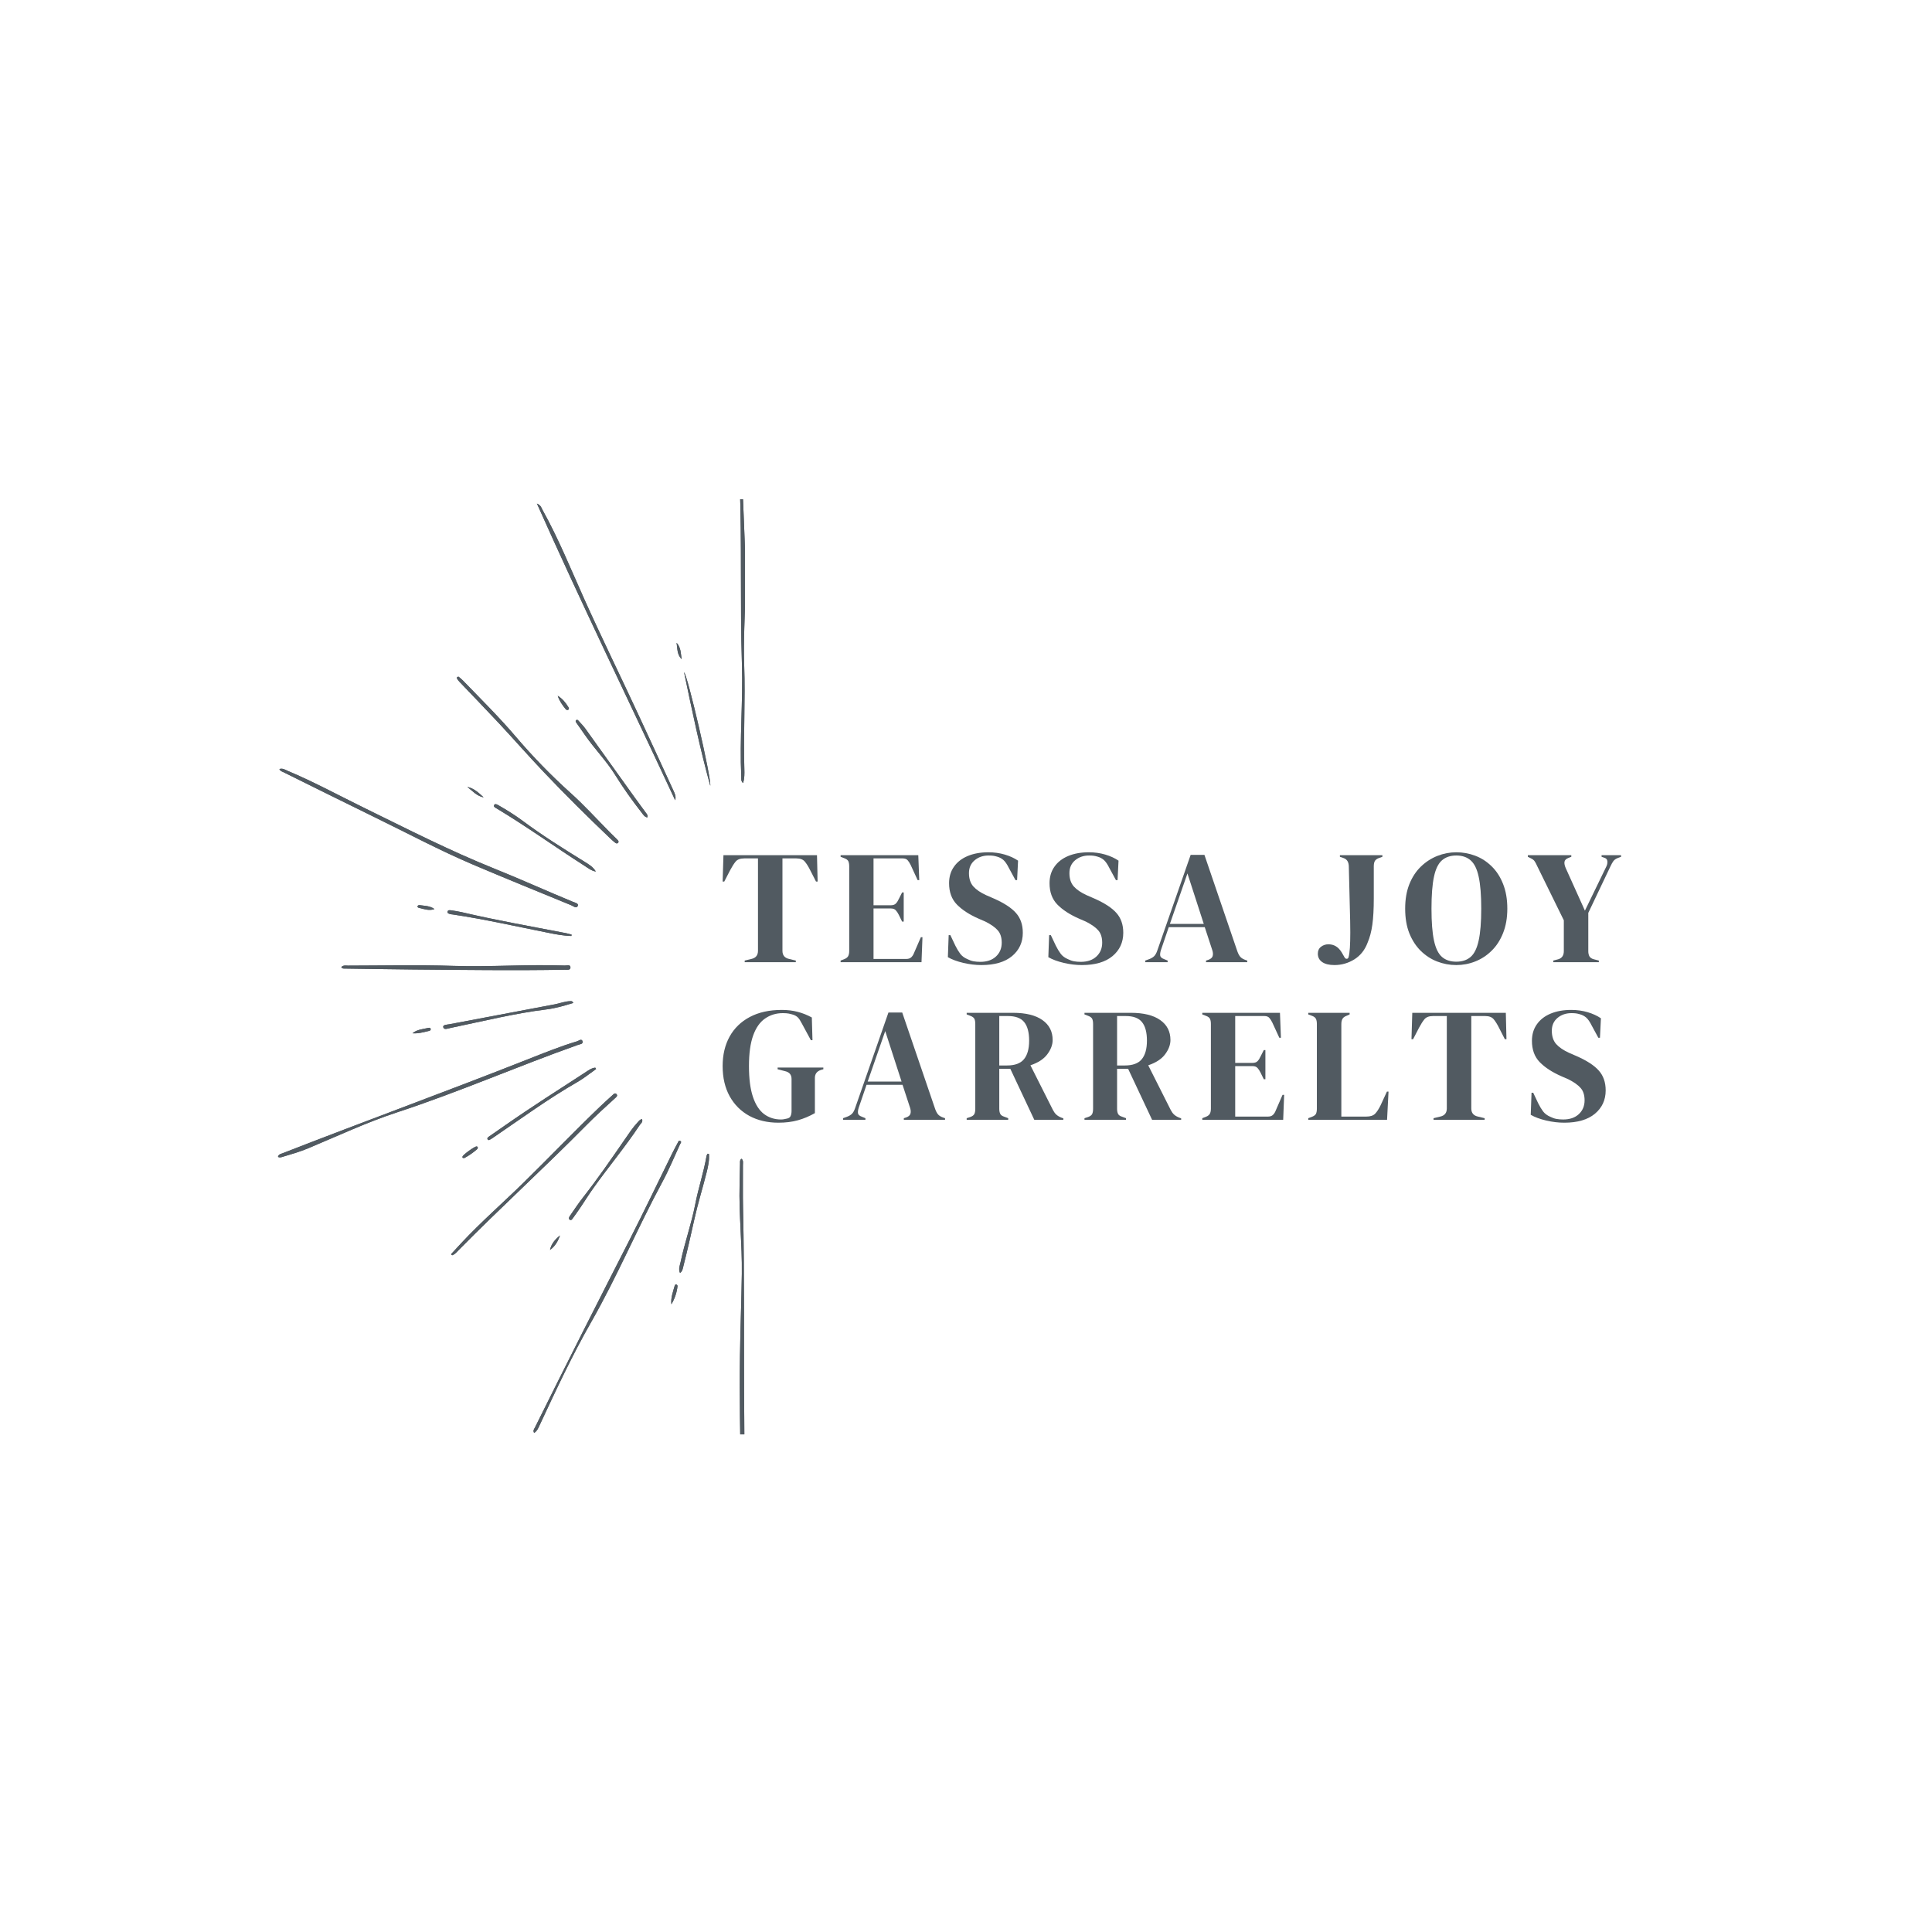 <svg xmlns="http://www.w3.org/2000/svg" xmlns:xlink="http://www.w3.org/1999/xlink" width="500" zoomAndPan="magnify" viewBox="0 0 375 375" height="500" preserveAspectRatio="xMidYMid meet" version="1.0"><defs><g/><clipPath id="29a93bf45f"><path d="M 53.855 96.906 L 144.605 96.906 L 144.605 278.406 L 53.855 278.406 Z M 53.855 96.906 " clip-rule="nonzero"/></clipPath></defs><g fill="#515a61" fill-opacity="1"><g transform="translate(139.639, 186.756)"><g><path d="M 4.906 0 L 4.906 -0.312 L 6.203 -0.625 C 7.055 -0.812 7.484 -1.336 7.484 -2.203 L 7.484 -20.141 L 4.812 -20.141 C 4.039 -20.141 3.484 -19.93 3.141 -19.516 C 2.805 -19.109 2.453 -18.551 2.078 -17.844 L 0.938 -15.641 L 0.625 -15.641 L 0.781 -20.766 L 18.938 -20.766 L 19.062 -15.641 L 18.75 -15.641 L 17.625 -17.844 C 17.27 -18.551 16.922 -19.109 16.578 -19.516 C 16.242 -19.93 15.691 -20.141 14.922 -20.141 L 12.234 -20.141 L 12.234 -2.203 C 12.234 -1.336 12.664 -0.812 13.531 -0.625 L 14.828 -0.312 L 14.828 0 Z M 4.906 0 "/></g></g></g><g fill="#515a61" fill-opacity="1"><g transform="translate(162.473, 186.756)"><g><path d="M 0.688 0 L 0.688 -0.312 L 1.422 -0.594 C 1.773 -0.738 2.02 -0.93 2.156 -1.172 C 2.289 -1.422 2.359 -1.754 2.359 -2.172 L 2.359 -18.594 C 2.359 -19.02 2.301 -19.352 2.188 -19.594 C 2.07 -19.832 1.816 -20.023 1.422 -20.172 L 0.688 -20.453 L 0.688 -20.766 L 15.766 -20.766 L 15.953 -15.922 L 15.641 -15.922 L 14.281 -18.875 C 14.094 -19.258 13.895 -19.566 13.688 -19.797 C 13.477 -20.023 13.164 -20.141 12.75 -20.141 L 7.078 -20.141 L 7.078 -11.047 L 10.453 -11.047 C 10.867 -11.047 11.188 -11.156 11.406 -11.375 C 11.625 -11.594 11.816 -11.891 11.984 -12.266 L 12.625 -13.531 L 12.938 -13.531 L 12.938 -7.875 L 12.625 -7.875 L 11.984 -9.188 C 11.797 -9.562 11.598 -9.859 11.391 -10.078 C 11.18 -10.305 10.867 -10.422 10.453 -10.422 L 7.078 -10.422 L 7.078 -0.625 L 13.438 -0.625 C 13.852 -0.625 14.176 -0.734 14.406 -0.953 C 14.645 -1.18 14.836 -1.492 14.984 -1.891 L 16.266 -4.844 L 16.578 -4.844 L 16.391 0 Z M 0.688 0 "/></g></g></g><g fill="#515a61" fill-opacity="1"><g transform="translate(183.043, 186.756)"><g><path d="M 7.453 0.562 C 6.305 0.562 5.133 0.422 3.938 0.141 C 2.738 -0.141 1.738 -0.508 0.938 -0.969 L 1.094 -5.25 L 1.422 -5.25 L 2.391 -3.203 C 2.68 -2.617 2.992 -2.098 3.328 -1.641 C 3.672 -1.191 4.133 -0.844 4.719 -0.594 C 5.133 -0.383 5.535 -0.242 5.922 -0.172 C 6.316 -0.098 6.754 -0.062 7.234 -0.062 C 8.516 -0.062 9.523 -0.406 10.266 -1.094 C 11.016 -1.789 11.391 -2.688 11.391 -3.781 C 11.391 -4.801 11.133 -5.598 10.625 -6.172 C 10.125 -6.754 9.32 -7.32 8.219 -7.875 L 6.922 -8.438 C 5.117 -9.227 3.707 -10.145 2.688 -11.188 C 1.676 -12.227 1.172 -13.609 1.172 -15.328 C 1.172 -16.566 1.488 -17.633 2.125 -18.531 C 2.758 -19.438 3.648 -20.129 4.797 -20.609 C 5.941 -21.086 7.281 -21.328 8.812 -21.328 C 9.926 -21.328 10.977 -21.18 11.969 -20.891 C 12.969 -20.598 13.832 -20.203 14.562 -19.703 L 14.375 -15.922 L 14.062 -15.922 L 12.781 -18.281 C 12.414 -19.02 12.055 -19.539 11.703 -19.844 C 11.348 -20.145 10.941 -20.359 10.484 -20.484 C 10.203 -20.566 9.945 -20.625 9.719 -20.656 C 9.488 -20.688 9.195 -20.703 8.844 -20.703 C 7.77 -20.703 6.863 -20.391 6.125 -19.766 C 5.395 -19.148 5.031 -18.32 5.031 -17.281 C 5.031 -16.207 5.312 -15.348 5.875 -14.703 C 6.445 -14.066 7.281 -13.5 8.375 -13 L 9.812 -12.375 C 11.832 -11.488 13.281 -10.547 14.156 -9.547 C 15.039 -8.555 15.484 -7.273 15.484 -5.703 C 15.484 -3.848 14.785 -2.336 13.391 -1.172 C 11.992 -0.016 10.016 0.562 7.453 0.562 Z M 7.453 0.562 "/></g></g></g><g fill="#515a61" fill-opacity="1"><g transform="translate(202.543, 186.756)"><g><path d="M 7.453 0.562 C 6.305 0.562 5.133 0.422 3.938 0.141 C 2.738 -0.141 1.738 -0.508 0.938 -0.969 L 1.094 -5.25 L 1.422 -5.25 L 2.391 -3.203 C 2.68 -2.617 2.992 -2.098 3.328 -1.641 C 3.672 -1.191 4.133 -0.844 4.719 -0.594 C 5.133 -0.383 5.535 -0.242 5.922 -0.172 C 6.316 -0.098 6.754 -0.062 7.234 -0.062 C 8.516 -0.062 9.523 -0.406 10.266 -1.094 C 11.016 -1.789 11.391 -2.688 11.391 -3.781 C 11.391 -4.801 11.133 -5.598 10.625 -6.172 C 10.125 -6.754 9.32 -7.32 8.219 -7.875 L 6.922 -8.438 C 5.117 -9.227 3.707 -10.145 2.688 -11.188 C 1.676 -12.227 1.172 -13.609 1.172 -15.328 C 1.172 -16.566 1.488 -17.633 2.125 -18.531 C 2.758 -19.438 3.648 -20.129 4.797 -20.609 C 5.941 -21.086 7.281 -21.328 8.812 -21.328 C 9.926 -21.328 10.977 -21.18 11.969 -20.891 C 12.969 -20.598 13.832 -20.203 14.562 -19.703 L 14.375 -15.922 L 14.062 -15.922 L 12.781 -18.281 C 12.414 -19.02 12.055 -19.539 11.703 -19.844 C 11.348 -20.145 10.941 -20.359 10.484 -20.484 C 10.203 -20.566 9.945 -20.625 9.719 -20.656 C 9.488 -20.688 9.195 -20.703 8.844 -20.703 C 7.77 -20.703 6.863 -20.391 6.125 -19.766 C 5.395 -19.148 5.031 -18.32 5.031 -17.281 C 5.031 -16.207 5.312 -15.348 5.875 -14.703 C 6.445 -14.066 7.281 -13.5 8.375 -13 L 9.812 -12.375 C 11.832 -11.488 13.281 -10.547 14.156 -9.547 C 15.039 -8.555 15.484 -7.273 15.484 -5.703 C 15.484 -3.848 14.785 -2.336 13.391 -1.172 C 11.992 -0.016 10.016 0.562 7.453 0.562 Z M 7.453 0.562 "/></g></g></g><g fill="#515a61" fill-opacity="1"><g transform="translate(222.044, 186.756)"><g><path d="M 0.25 0 L 0.25 -0.312 L 1.031 -0.594 C 1.457 -0.758 1.785 -0.961 2.016 -1.203 C 2.242 -1.453 2.43 -1.797 2.578 -2.234 L 9.062 -20.828 L 11.734 -20.828 L 18.125 -2.109 C 18.289 -1.648 18.477 -1.297 18.688 -1.047 C 18.895 -0.805 19.223 -0.602 19.672 -0.438 L 20.047 -0.312 L 20.047 0 L 12.047 0 L 12.047 -0.312 L 12.531 -0.469 C 12.969 -0.633 13.234 -0.867 13.328 -1.172 C 13.422 -1.484 13.406 -1.848 13.281 -2.266 L 11.797 -6.797 L 4.812 -6.797 L 3.297 -2.359 C 3.148 -1.898 3.102 -1.531 3.156 -1.25 C 3.207 -0.977 3.457 -0.758 3.906 -0.594 L 4.594 -0.312 L 4.594 0 Z M 5.031 -7.422 L 11.609 -7.422 L 8.438 -17.219 Z M 5.031 -7.422 "/></g></g></g><g fill="#515a61" fill-opacity="1"><g transform="translate(245.601, 186.756)"><g/></g></g><g fill="#515a61" fill-opacity="1"><g transform="translate(255.573, 186.756)"><g><path d="M 3.438 0.562 C 2.406 0.562 1.609 0.363 1.047 -0.031 C 0.492 -0.426 0.219 -0.961 0.219 -1.641 C 0.219 -2.223 0.422 -2.672 0.828 -2.984 C 1.242 -3.305 1.723 -3.469 2.266 -3.469 C 2.805 -3.469 3.285 -3.344 3.703 -3.094 C 4.129 -2.852 4.52 -2.441 4.875 -1.859 L 5.438 -0.875 C 5.539 -0.727 5.672 -0.656 5.828 -0.656 C 5.992 -0.656 6.109 -0.75 6.172 -0.938 C 6.297 -1.363 6.383 -1.977 6.438 -2.781 C 6.488 -3.594 6.516 -4.578 6.516 -5.734 C 6.516 -7.047 6.484 -8.738 6.422 -10.812 C 6.359 -12.895 6.297 -15.457 6.234 -18.5 C 6.234 -19.406 5.895 -19.973 5.219 -20.203 L 4.5 -20.453 L 4.5 -20.766 L 12.75 -20.766 L 12.75 -20.453 L 12.047 -20.203 C 11.672 -20.055 11.414 -19.863 11.281 -19.625 C 11.145 -19.383 11.078 -19.039 11.078 -18.594 L 11.078 -12.375 C 11.078 -10.312 10.984 -8.609 10.797 -7.266 C 10.609 -5.922 10.301 -4.758 9.875 -3.781 C 9.352 -2.375 8.5 -1.297 7.312 -0.547 C 6.125 0.191 4.832 0.562 3.438 0.562 Z M 3.438 0.562 "/></g></g></g><g fill="#515a61" fill-opacity="1"><g transform="translate(272.117, 186.756)"><g><path d="M 10.547 0.562 C 9.266 0.562 8.031 0.332 6.844 -0.125 C 5.656 -0.582 4.594 -1.27 3.656 -2.188 C 2.727 -3.102 1.988 -4.238 1.438 -5.594 C 0.895 -6.957 0.625 -8.555 0.625 -10.391 C 0.625 -12.191 0.895 -13.773 1.438 -15.141 C 1.988 -16.504 2.734 -17.641 3.672 -18.547 C 4.617 -19.461 5.688 -20.156 6.875 -20.625 C 8.062 -21.094 9.285 -21.328 10.547 -21.328 C 11.828 -21.328 13.055 -21.102 14.234 -20.656 C 15.422 -20.207 16.477 -19.523 17.406 -18.609 C 18.344 -17.703 19.082 -16.562 19.625 -15.188 C 20.176 -13.812 20.453 -12.211 20.453 -10.391 C 20.453 -8.598 20.176 -7.016 19.625 -5.641 C 19.082 -4.273 18.344 -3.133 17.406 -2.219 C 16.477 -1.301 15.422 -0.609 14.234 -0.141 C 13.055 0.328 11.828 0.562 10.547 0.562 Z M 10.547 -0.094 C 11.691 -0.094 12.617 -0.398 13.328 -1.016 C 14.047 -1.641 14.566 -2.703 14.891 -4.203 C 15.223 -5.703 15.391 -7.766 15.391 -10.391 C 15.391 -13.023 15.223 -15.094 14.891 -16.594 C 14.566 -18.094 14.047 -19.148 13.328 -19.766 C 12.617 -20.391 11.691 -20.703 10.547 -20.703 C 9.41 -20.703 8.484 -20.391 7.766 -19.766 C 7.055 -19.148 6.539 -18.094 6.219 -16.594 C 5.895 -15.094 5.734 -13.023 5.734 -10.391 C 5.734 -7.766 5.895 -5.703 6.219 -4.203 C 6.539 -2.703 7.055 -1.641 7.766 -1.016 C 8.484 -0.398 9.41 -0.094 10.547 -0.094 Z M 10.547 -0.094 "/></g></g></g><g fill="#515a61" fill-opacity="1"><g transform="translate(296.303, 186.756)"><g><path d="M 5.188 0 L 5.188 -0.312 L 6.141 -0.562 C 6.867 -0.77 7.234 -1.297 7.234 -2.141 L 7.234 -8.125 L 2.047 -18.688 C 1.859 -19.113 1.688 -19.43 1.531 -19.641 C 1.375 -19.848 1.133 -20.023 0.812 -20.172 L 0.25 -20.453 L 0.25 -20.766 L 8.688 -20.766 L 8.688 -20.453 L 8.125 -20.234 C 7.656 -20.047 7.398 -19.785 7.359 -19.453 C 7.316 -19.129 7.398 -18.727 7.609 -18.25 L 11.328 -10 L 15.484 -18.562 C 15.648 -18.895 15.719 -19.238 15.688 -19.594 C 15.656 -19.957 15.43 -20.191 15.016 -20.297 L 14.562 -20.453 L 14.562 -20.766 L 18.344 -20.766 L 18.344 -20.453 L 17.75 -20.234 C 17.352 -20.086 17.055 -19.883 16.859 -19.625 C 16.672 -19.363 16.484 -19.031 16.297 -18.625 L 11.984 -9.562 L 11.984 -2.141 C 11.984 -1.723 12.062 -1.379 12.219 -1.109 C 12.383 -0.848 12.664 -0.664 13.062 -0.562 L 14.031 -0.312 L 14.031 0 Z M 5.188 0 "/></g></g></g><g fill="#515a61" fill-opacity="1"><g transform="translate(139.639, 217.353)"><g><path d="M 11.453 0.562 C 9.316 0.562 7.43 0.117 5.797 -0.766 C 4.172 -1.66 2.898 -2.93 1.984 -4.578 C 1.078 -6.223 0.625 -8.172 0.625 -10.422 C 0.625 -12.598 1.07 -14.504 1.969 -16.141 C 2.875 -17.773 4.18 -19.047 5.891 -19.953 C 7.609 -20.867 9.68 -21.328 12.109 -21.328 C 13.223 -21.328 14.254 -21.203 15.203 -20.953 C 16.16 -20.703 17.07 -20.336 17.938 -19.859 L 18.062 -15.453 L 17.75 -15.453 L 15.984 -18.719 C 15.711 -19.25 15.461 -19.629 15.234 -19.859 C 15.004 -20.086 14.707 -20.266 14.344 -20.391 C 14.008 -20.492 13.703 -20.57 13.422 -20.625 C 13.141 -20.676 12.766 -20.703 12.297 -20.703 C 11.004 -20.703 9.859 -20.352 8.859 -19.656 C 7.859 -18.969 7.086 -17.867 6.547 -16.359 C 6.004 -14.848 5.734 -12.867 5.734 -10.422 C 5.734 -7.984 5.988 -6 6.5 -4.469 C 7.008 -2.938 7.734 -1.816 8.672 -1.109 C 9.617 -0.41 10.711 -0.062 11.953 -0.062 C 12.141 -0.062 12.32 -0.078 12.5 -0.109 C 12.688 -0.141 12.863 -0.176 13.031 -0.219 C 13.426 -0.281 13.688 -0.445 13.812 -0.719 C 13.938 -1 14 -1.328 14 -1.703 L 14 -7.938 C 14 -8.75 13.582 -9.25 12.75 -9.438 L 11.297 -9.812 L 11.297 -10.141 L 20.172 -10.141 L 20.172 -9.812 L 19.734 -9.688 C 18.93 -9.438 18.531 -8.914 18.531 -8.125 L 18.531 -1.297 C 17.445 -0.68 16.344 -0.219 15.219 0.094 C 14.094 0.406 12.836 0.562 11.453 0.562 Z M 11.453 0.562 "/></g></g></g><g fill="#515a61" fill-opacity="1"><g transform="translate(163.385, 217.353)"><g><path d="M 0.25 0 L 0.25 -0.312 L 1.031 -0.594 C 1.457 -0.758 1.785 -0.961 2.016 -1.203 C 2.242 -1.453 2.43 -1.797 2.578 -2.234 L 9.062 -20.828 L 11.734 -20.828 L 18.125 -2.109 C 18.289 -1.648 18.477 -1.297 18.688 -1.047 C 18.895 -0.805 19.223 -0.602 19.672 -0.438 L 20.047 -0.312 L 20.047 0 L 12.047 0 L 12.047 -0.312 L 12.531 -0.469 C 12.969 -0.633 13.234 -0.867 13.328 -1.172 C 13.422 -1.484 13.406 -1.848 13.281 -2.266 L 11.797 -6.797 L 4.812 -6.797 L 3.297 -2.359 C 3.148 -1.898 3.102 -1.531 3.156 -1.25 C 3.207 -0.977 3.457 -0.758 3.906 -0.594 L 4.594 -0.312 L 4.594 0 Z M 5.031 -7.422 L 11.609 -7.422 L 8.438 -17.219 Z M 5.031 -7.422 "/></g></g></g><g fill="#515a61" fill-opacity="1"><g transform="translate(186.943, 217.353)"><g><path d="M 0.688 0 L 0.688 -0.312 L 1.359 -0.531 C 1.773 -0.676 2.047 -0.867 2.172 -1.109 C 2.297 -1.359 2.359 -1.703 2.359 -2.141 L 2.359 -18.594 C 2.359 -19.02 2.301 -19.352 2.188 -19.594 C 2.07 -19.832 1.816 -20.023 1.422 -20.172 L 0.688 -20.453 L 0.688 -20.766 L 9.688 -20.766 C 12.164 -20.766 14.066 -20.297 15.391 -19.359 C 16.711 -18.43 17.375 -17.141 17.375 -15.484 C 17.375 -14.555 17.023 -13.629 16.328 -12.703 C 15.641 -11.785 14.551 -11.078 13.062 -10.578 L 17.438 -1.891 C 17.625 -1.535 17.836 -1.242 18.078 -1.016 C 18.316 -0.797 18.633 -0.602 19.031 -0.438 L 19.453 -0.281 L 19.453 0 L 13.812 0 L 9.156 -9.906 L 7.016 -9.906 L 7.016 -2.141 C 7.016 -1.742 7.078 -1.414 7.203 -1.156 C 7.328 -0.906 7.594 -0.719 8 -0.594 L 8.75 -0.312 L 8.75 0 Z M 7.016 -10.547 L 8.531 -10.547 C 10.039 -10.547 11.129 -10.945 11.797 -11.75 C 12.473 -12.562 12.812 -13.766 12.812 -15.359 C 12.812 -16.973 12.492 -18.172 11.859 -18.953 C 11.234 -19.742 10.176 -20.141 8.688 -20.141 L 7.016 -20.141 Z M 7.016 -10.547 "/></g></g></g><g fill="#515a61" fill-opacity="1"><g transform="translate(209.808, 217.353)"><g><path d="M 0.688 0 L 0.688 -0.312 L 1.359 -0.531 C 1.773 -0.676 2.047 -0.867 2.172 -1.109 C 2.297 -1.359 2.359 -1.703 2.359 -2.141 L 2.359 -18.594 C 2.359 -19.02 2.301 -19.352 2.188 -19.594 C 2.07 -19.832 1.816 -20.023 1.422 -20.172 L 0.688 -20.453 L 0.688 -20.766 L 9.688 -20.766 C 12.164 -20.766 14.066 -20.297 15.391 -19.359 C 16.711 -18.43 17.375 -17.141 17.375 -15.484 C 17.375 -14.555 17.023 -13.629 16.328 -12.703 C 15.641 -11.785 14.551 -11.078 13.062 -10.578 L 17.438 -1.891 C 17.625 -1.535 17.836 -1.242 18.078 -1.016 C 18.316 -0.797 18.633 -0.602 19.031 -0.438 L 19.453 -0.281 L 19.453 0 L 13.812 0 L 9.156 -9.906 L 7.016 -9.906 L 7.016 -2.141 C 7.016 -1.742 7.078 -1.414 7.203 -1.156 C 7.328 -0.906 7.594 -0.719 8 -0.594 L 8.75 -0.312 L 8.75 0 Z M 7.016 -10.547 L 8.531 -10.547 C 10.039 -10.547 11.129 -10.945 11.797 -11.75 C 12.473 -12.562 12.812 -13.766 12.812 -15.359 C 12.812 -16.973 12.492 -18.172 11.859 -18.953 C 11.234 -19.742 10.176 -20.141 8.688 -20.141 L 7.016 -20.141 Z M 7.016 -10.547 "/></g></g></g><g fill="#515a61" fill-opacity="1"><g transform="translate(232.674, 217.353)"><g><path d="M 0.688 0 L 0.688 -0.312 L 1.422 -0.594 C 1.773 -0.738 2.02 -0.93 2.156 -1.172 C 2.289 -1.422 2.359 -1.754 2.359 -2.172 L 2.359 -18.594 C 2.359 -19.02 2.301 -19.352 2.188 -19.594 C 2.07 -19.832 1.816 -20.023 1.422 -20.172 L 0.688 -20.453 L 0.688 -20.766 L 15.766 -20.766 L 15.953 -15.922 L 15.641 -15.922 L 14.281 -18.875 C 14.094 -19.258 13.895 -19.566 13.688 -19.797 C 13.477 -20.023 13.164 -20.141 12.75 -20.141 L 7.078 -20.141 L 7.078 -11.047 L 10.453 -11.047 C 10.867 -11.047 11.188 -11.156 11.406 -11.375 C 11.625 -11.594 11.816 -11.891 11.984 -12.266 L 12.625 -13.531 L 12.938 -13.531 L 12.938 -7.875 L 12.625 -7.875 L 11.984 -9.188 C 11.797 -9.562 11.598 -9.859 11.391 -10.078 C 11.18 -10.305 10.867 -10.422 10.453 -10.422 L 7.078 -10.422 L 7.078 -0.625 L 13.438 -0.625 C 13.852 -0.625 14.176 -0.734 14.406 -0.953 C 14.645 -1.18 14.836 -1.492 14.984 -1.891 L 16.266 -4.844 L 16.578 -4.844 L 16.391 0 Z M 0.688 0 "/></g></g></g><g fill="#515a61" fill-opacity="1"><g transform="translate(253.244, 217.353)"><g><path d="M 0.688 0 L 0.688 -0.312 L 1.359 -0.562 C 1.797 -0.727 2.07 -0.93 2.188 -1.172 C 2.301 -1.422 2.359 -1.754 2.359 -2.172 L 2.359 -18.594 C 2.359 -19.02 2.297 -19.359 2.172 -19.609 C 2.047 -19.859 1.773 -20.055 1.359 -20.203 L 0.688 -20.453 L 0.688 -20.766 L 8.719 -20.766 L 8.719 -20.453 L 8.156 -20.203 C 7.75 -20.055 7.473 -19.852 7.328 -19.594 C 7.18 -19.332 7.109 -18.988 7.109 -18.562 L 7.109 -0.625 L 11.953 -0.625 C 12.734 -0.625 13.305 -0.812 13.672 -1.188 C 14.035 -1.57 14.391 -2.117 14.734 -2.828 L 15.953 -5.469 L 16.266 -5.469 L 15.984 0 Z M 0.688 0 "/></g></g></g><g fill="#515a61" fill-opacity="1"><g transform="translate(273.342, 217.353)"><g><path d="M 4.906 0 L 4.906 -0.312 L 6.203 -0.625 C 7.055 -0.812 7.484 -1.336 7.484 -2.203 L 7.484 -20.141 L 4.812 -20.141 C 4.039 -20.141 3.484 -19.93 3.141 -19.516 C 2.805 -19.109 2.453 -18.551 2.078 -17.844 L 0.938 -15.641 L 0.625 -15.641 L 0.781 -20.766 L 18.938 -20.766 L 19.062 -15.641 L 18.75 -15.641 L 17.625 -17.844 C 17.27 -18.551 16.922 -19.109 16.578 -19.516 C 16.242 -19.93 15.691 -20.141 14.922 -20.141 L 12.234 -20.141 L 12.234 -2.203 C 12.234 -1.336 12.664 -0.812 13.531 -0.625 L 14.828 -0.312 L 14.828 0 Z M 4.906 0 "/></g></g></g><g fill="#515a61" fill-opacity="1"><g transform="translate(296.176, 217.353)"><g><path d="M 7.453 0.562 C 6.305 0.562 5.133 0.422 3.938 0.141 C 2.738 -0.141 1.738 -0.508 0.938 -0.969 L 1.094 -5.25 L 1.422 -5.25 L 2.391 -3.203 C 2.68 -2.617 2.992 -2.098 3.328 -1.641 C 3.672 -1.191 4.133 -0.844 4.719 -0.594 C 5.133 -0.383 5.535 -0.242 5.922 -0.172 C 6.316 -0.098 6.754 -0.062 7.234 -0.062 C 8.516 -0.062 9.523 -0.406 10.266 -1.094 C 11.016 -1.789 11.391 -2.688 11.391 -3.781 C 11.391 -4.801 11.133 -5.598 10.625 -6.172 C 10.125 -6.754 9.32 -7.32 8.219 -7.875 L 6.922 -8.438 C 5.117 -9.227 3.707 -10.145 2.688 -11.188 C 1.676 -12.227 1.172 -13.609 1.172 -15.328 C 1.172 -16.566 1.488 -17.633 2.125 -18.531 C 2.758 -19.438 3.648 -20.129 4.797 -20.609 C 5.941 -21.086 7.281 -21.328 8.812 -21.328 C 9.926 -21.328 10.977 -21.18 11.969 -20.891 C 12.969 -20.598 13.832 -20.203 14.562 -19.703 L 14.375 -15.922 L 14.062 -15.922 L 12.781 -18.281 C 12.414 -19.02 12.055 -19.539 11.703 -19.844 C 11.348 -20.145 10.941 -20.359 10.484 -20.484 C 10.203 -20.566 9.945 -20.625 9.719 -20.656 C 9.488 -20.688 9.195 -20.703 8.844 -20.703 C 7.77 -20.703 6.863 -20.391 6.125 -19.766 C 5.395 -19.148 5.031 -18.32 5.031 -17.281 C 5.031 -16.207 5.312 -15.348 5.875 -14.703 C 6.445 -14.066 7.281 -13.5 8.375 -13 L 9.812 -12.375 C 11.832 -11.488 13.281 -10.547 14.156 -9.547 C 15.039 -8.555 15.484 -7.273 15.484 -5.703 C 15.484 -3.848 14.785 -2.336 13.391 -1.172 C 11.992 -0.016 10.016 0.562 7.453 0.562 Z M 7.453 0.562 "/></g></g></g><g clip-path="url(#29a93bf45f)"><path fill="#515a61" d="M 54.234 149.266 C 54.875 149.066 55.344 149.41 55.824 149.613 C 60.918 151.746 65.766 154.398 70.723 156.824 C 79.051 160.906 87.305 165.129 95.934 168.59 C 101.047 170.641 106.074 172.934 111.176 175.031 C 111.574 175.195 112.371 175.344 112.145 175.832 C 111.871 176.43 111.258 175.863 110.836 175.691 C 104.48 173.078 98.113 170.5 91.789 167.809 C 85.367 165.074 79.211 161.789 72.941 158.73 C 66.949 155.805 60.977 152.828 55 149.871 C 54.738 149.742 54.41 149.691 54.234 149.266 Z M 54.801 224.555 C 56.488 224.055 58.176 223.57 59.805 222.891 C 65.547 220.488 71.203 217.828 77.113 215.891 C 88.988 212.004 100.426 206.977 112.191 202.809 C 112.551 202.684 113.273 202.656 113.055 202.066 C 112.863 201.551 112.34 202.016 111.996 202.121 C 108.785 203.082 105.676 204.34 102.566 205.566 C 86.711 211.832 70.691 217.664 54.809 223.863 C 54.484 223.988 54.066 224.039 53.953 224.555 C 54.285 224.719 54.539 224.629 54.801 224.555 Z M 130.672 153.367 C 128.438 148.477 126.172 143.594 123.91 138.715 C 120.438 131.227 116.793 123.812 113.406 116.281 C 110.801 110.48 108.418 104.574 105.32 99.004 C 105.094 98.594 104.996 98.062 104.219 97.75 C 112.895 117.242 122.152 136.199 131.051 155.328 C 131.273 154.574 130.945 153.965 130.672 153.367 Z M 144.477 149.262 C 144.27 142.555 144.691 135.848 144.449 129.137 C 144.277 124.328 144.594 119.52 144.68 114.707 C 144.789 108.707 144.438 102.719 144.211 96.727 C 144.121 94.289 144.047 91.852 143.961 89.414 C 143.953 89.148 143.953 88.762 143.625 88.773 C 143.227 88.789 143.387 89.195 143.395 89.426 C 143.438 90.816 143.512 92.203 143.566 93.594 C 144.023 105.344 143.629 117.102 144.004 128.855 C 144.238 136.137 143.539 143.422 143.875 150.711 C 143.895 151.125 143.77 151.582 144.23 151.992 C 144.523 151.055 144.504 150.152 144.477 149.262 Z M 143.641 225.82 C 143.598 227.211 143.582 228.598 143.551 229.984 C 143.406 235.746 144.066 241.488 143.988 247.246 C 143.914 252.562 143.699 257.879 143.629 263.195 C 143.516 271.086 143.68 278.977 143.793 286.867 C 143.797 287.184 143.676 287.688 144.117 287.703 C 144.645 287.727 144.426 287.199 144.43 286.914 C 144.453 283.121 144.5 279.324 144.461 275.531 C 144.332 261.883 144.535 248.234 144.223 234.586 C 144.16 231.777 144.219 228.965 144.199 226.152 C 144.195 225.738 144.332 225.266 143.934 224.91 C 143.57 225.137 143.648 225.508 143.641 225.82 Z M 104.746 276.617 C 107.898 269.867 111.031 263.117 114.734 256.637 C 119.793 247.777 123.742 238.348 128.586 229.375 C 129.855 227.027 130.875 224.543 131.992 222.113 C 132.082 221.91 132.41 221.605 131.996 221.441 C 131.719 221.328 131.629 221.668 131.523 221.867 C 131.172 222.523 130.816 223.18 130.484 223.848 C 127.703 229.496 124.988 235.184 122.125 240.797 C 115.969 252.859 109.832 264.938 103.828 277.082 C 103.688 277.367 103.406 277.641 103.672 278.129 C 104.285 277.742 104.496 277.152 104.746 276.617 Z M 66.805 187.996 C 71.242 188.055 75.68 188.137 80.117 188.176 C 89.941 188.258 99.77 188.395 109.594 188.223 C 110.027 188.215 110.746 188.383 110.727 187.746 C 110.707 187.172 110.012 187.422 109.613 187.41 C 102.398 187.152 95.191 187.707 87.969 187.477 C 81.164 187.258 74.348 187.418 67.535 187.426 C 67.113 187.426 66.648 187.297 66.246 187.715 C 66.398 187.984 66.594 187.992 66.805 187.996 Z M 88.703 131.688 C 88.82 131.922 88.992 132.137 89.176 132.328 C 91.719 135.004 94.293 137.648 96.812 140.348 C 99.742 143.492 102.578 146.727 105.539 149.848 C 109.73 154.27 114.062 158.555 118.473 162.758 C 118.766 163.039 119.074 163.305 119.391 163.559 C 119.551 163.688 119.77 163.785 119.941 163.617 C 120.168 163.398 120.023 163.184 119.848 163.004 C 119.371 162.527 118.879 162.059 118.402 161.578 C 115.875 159.031 113.461 156.355 110.801 153.961 C 106.988 150.531 103.426 146.879 100.109 142.98 C 96.879 139.184 93.332 135.688 89.875 132.109 C 89.594 131.82 89.273 131.574 89.012 131.344 C 88.703 131.359 88.621 131.531 88.703 131.688 Z M 87.762 243.648 C 88.297 243.469 88.641 243.035 89.016 242.652 C 97.129 234.426 105.672 226.645 113.793 218.426 C 115.602 216.594 117.504 214.859 119.41 213.129 C 119.621 212.938 119.953 212.688 119.664 212.371 C 119.375 212.051 119.117 212.359 118.895 212.559 C 118.094 213.289 117.289 214.012 116.504 214.762 C 111.41 219.633 106.551 224.734 101.512 229.66 C 97.543 233.543 93.348 237.199 89.555 241.262 C 88.879 241.984 88.211 242.719 87.539 243.449 C 87.613 243.516 87.688 243.582 87.762 243.648 Z M 115.539 207.23 C 114.754 207.316 114.137 207.805 113.5 208.219 C 108.332 211.574 103.129 214.879 98.074 218.41 C 97.02 219.148 95.953 219.871 94.902 220.613 C 94.723 220.742 94.473 220.926 94.676 221.188 C 94.836 221.402 95.047 221.219 95.219 221.129 C 95.367 221.055 95.508 220.957 95.648 220.863 C 101.082 217.172 106.383 213.281 112.094 210.008 C 113.359 209.281 114.504 208.336 115.707 207.492 C 115.648 207.406 115.594 207.316 115.539 207.23 Z M 110.77 194.324 C 109.703 194.328 108.719 194.742 107.691 194.938 C 100.883 196.23 94.074 197.504 87.266 198.801 C 86.801 198.891 85.93 198.879 86.031 199.363 C 86.16 199.969 86.945 199.629 87.434 199.527 C 93.652 198.238 99.824 196.691 106.148 195.914 C 107.879 195.699 109.562 195.195 111.277 194.672 C 111.109 194.293 110.926 194.324 110.77 194.324 Z M 123.738 217.879 C 122.789 218.898 122.031 220.062 121.242 221.207 C 118.625 224.996 116.012 228.789 113.172 232.418 C 112.277 233.562 111.469 234.777 110.641 235.977 C 110.48 236.207 110.262 236.566 110.625 236.766 C 110.918 236.93 111.098 236.586 111.25 236.375 C 111.746 235.691 112.234 235 112.707 234.297 C 113.52 233.09 114.289 231.852 115.133 230.664 C 118.074 226.523 121.352 222.629 124.156 218.391 C 124.379 218.051 124.836 217.781 124.613 217.223 C 124.191 217.289 123.984 217.613 123.738 217.879 Z M 137.355 223.934 C 137.277 224.078 137.16 224.219 137.137 224.375 C 136.598 227.543 135.555 230.59 134.945 233.742 C 134.219 237.523 132.898 241.16 132.113 244.93 C 131.973 245.602 131.633 246.309 131.988 247.078 C 132.492 246.723 132.52 246.234 132.637 245.789 C 133.402 242.777 134.094 239.75 134.762 236.719 C 135.445 233.621 136.395 230.586 137.168 227.508 C 137.453 226.359 137.707 225.176 137.605 223.98 C 137.523 223.965 137.438 223.949 137.355 223.934 Z M 125.309 157.688 C 124.641 156.75 123.945 155.836 123.273 154.902 C 120.062 150.422 116.859 145.938 113.641 141.465 C 113.27 140.945 112.816 140.48 112.387 140.008 C 112.242 139.848 112.059 139.57 111.809 139.812 C 111.625 139.988 111.812 140.195 111.922 140.352 C 112.457 141.133 113.016 141.898 113.551 142.68 C 115.371 145.328 117.664 147.621 119.367 150.359 C 120.957 152.922 122.699 155.375 124.559 157.746 C 124.844 158.109 125.074 158.551 125.645 158.668 C 125.797 158.18 125.492 157.949 125.309 157.688 Z M 113.457 167.262 C 109.371 164.738 105.301 162.191 101.441 159.32 C 99.977 158.23 98.426 157.262 96.84 156.355 C 96.551 156.195 96.133 155.906 95.93 156.23 C 95.699 156.602 96.188 156.789 96.453 156.949 C 102.254 160.441 107.742 164.398 113.441 168.039 C 114.133 168.48 114.785 169.023 115.648 169.164 C 115.125 168.262 114.277 167.77 113.457 167.262 Z M 110.945 181.406 C 110.594 181.316 110.25 181.203 109.891 181.133 C 103.125 179.82 96.336 178.633 89.621 177.055 C 88.934 176.895 88.227 176.793 87.527 176.688 C 87.266 176.648 86.91 176.629 86.867 176.977 C 86.828 177.328 87.195 177.352 87.441 177.434 C 87.566 177.477 87.707 177.473 87.844 177.492 C 94.062 178.418 100.191 179.816 106.355 181.043 C 107.848 181.344 109.371 181.641 110.91 181.672 C 110.922 181.586 110.934 181.496 110.945 181.406 Z M 132.777 130.488 C 134.324 137.863 135.844 145.246 137.863 152.516 C 138.09 151 133.441 130.957 132.777 130.488 Z M 131.508 249.633 C 131.52 249.535 131.41 249.367 131.316 249.324 C 131.117 249.234 131.004 249.406 130.957 249.566 C 130.633 250.738 130.172 251.887 130.316 253.16 C 130.973 252.066 131.367 250.891 131.508 249.633 Z M 89.777 224.473 C 89.754 224.555 89.766 224.723 89.801 224.734 C 89.918 224.773 90.074 224.805 90.172 224.754 C 91.043 224.289 91.84 223.719 92.582 223.078 C 92.723 222.957 92.793 222.797 92.703 222.625 C 92.668 222.559 92.547 222.535 92.508 222.516 C 92.109 222.512 89.863 224.148 89.777 224.473 Z M 109.773 137.617 C 109.902 137.781 110.117 137.883 110.309 137.754 C 110.523 137.605 110.402 137.383 110.301 137.219 C 109.773 136.359 109.141 135.594 108.25 135.051 C 108.57 136.035 109.152 136.84 109.773 137.617 Z M 83.211 200.113 C 83.398 200.066 83.633 200.004 83.598 199.738 C 83.57 199.543 83.402 199.461 83.223 199.5 C 82.141 199.75 80.988 199.793 80.059 200.559 C 81.148 200.648 82.18 200.359 83.211 200.113 Z M 81.379 175.684 C 81.277 175.668 81.102 175.77 81.059 175.859 C 80.969 176.062 81.152 176.168 81.305 176.207 C 82.293 176.453 83.273 176.816 84.332 176.457 C 83.445 175.793 82.387 175.828 81.379 175.684 Z M 90.707 152.738 C 91.703 153.508 92.539 154.52 93.875 154.766 C 92.938 153.902 92.016 153.012 90.707 152.738 Z M 106.754 242.613 C 107.734 241.918 108.301 240.922 108.703 239.801 C 107.77 240.531 107.016 241.406 106.754 242.613 Z M 132.309 127.949 C 132.121 126.84 132.184 125.66 131.324 124.766 C 131.496 125.883 131.406 127.074 132.309 127.949 Z M 132.309 127.949 " fill-opacity="1" fill-rule="nonzero"/><path fill="#515a61" d="M 54.234 149.266 C 54.875 149.066 55.344 149.41 55.824 149.613 C 60.918 151.746 65.766 154.398 70.723 156.824 C 79.051 160.906 87.305 165.129 95.934 168.59 C 101.047 170.641 106.074 172.934 111.176 175.031 C 111.574 175.195 112.371 175.344 112.145 175.832 C 111.871 176.43 111.258 175.863 110.836 175.691 C 104.48 173.078 98.113 170.5 91.789 167.809 C 85.367 165.074 79.211 161.789 72.941 158.73 C 66.949 155.805 60.977 152.828 55 149.871 C 54.738 149.742 54.41 149.691 54.234 149.266 Z M 54.801 224.555 C 56.488 224.055 58.176 223.57 59.805 222.891 C 65.547 220.488 71.203 217.828 77.113 215.891 C 88.988 212.004 100.426 206.977 112.191 202.809 C 112.551 202.684 113.273 202.656 113.055 202.066 C 112.863 201.551 112.34 202.016 111.996 202.121 C 108.785 203.082 105.676 204.34 102.566 205.566 C 86.711 211.832 70.691 217.664 54.809 223.863 C 54.484 223.988 54.066 224.039 53.953 224.555 C 54.285 224.719 54.539 224.629 54.801 224.555 Z M 130.672 153.367 C 128.438 148.477 126.172 143.594 123.91 138.715 C 120.438 131.227 116.793 123.812 113.406 116.281 C 110.801 110.48 108.418 104.574 105.32 99.004 C 105.094 98.594 104.996 98.062 104.219 97.75 C 112.895 117.242 122.152 136.199 131.051 155.328 C 131.273 154.574 130.945 153.965 130.672 153.367 Z M 144.477 149.262 C 144.27 142.555 144.691 135.848 144.449 129.137 C 144.277 124.328 144.594 119.52 144.68 114.707 C 144.789 108.707 144.438 102.719 144.211 96.727 C 144.121 94.289 144.047 91.852 143.961 89.414 C 143.953 89.148 143.953 88.762 143.625 88.773 C 143.227 88.789 143.387 89.195 143.395 89.426 C 143.438 90.816 143.512 92.203 143.566 93.594 C 144.023 105.344 143.629 117.102 144.004 128.855 C 144.238 136.137 143.539 143.422 143.875 150.711 C 143.895 151.125 143.77 151.582 144.23 151.992 C 144.523 151.055 144.504 150.152 144.477 149.262 Z M 143.641 225.82 C 143.598 227.211 143.582 228.598 143.551 229.984 C 143.406 235.746 144.066 241.488 143.988 247.246 C 143.914 252.562 143.699 257.879 143.629 263.195 C 143.516 271.086 143.68 278.977 143.793 286.867 C 143.797 287.184 143.676 287.688 144.117 287.703 C 144.645 287.727 144.426 287.199 144.43 286.914 C 144.453 283.121 144.5 279.324 144.461 275.531 C 144.332 261.883 144.535 248.234 144.223 234.586 C 144.16 231.777 144.219 228.965 144.199 226.152 C 144.195 225.738 144.332 225.266 143.934 224.91 C 143.57 225.137 143.648 225.508 143.641 225.82 Z M 104.746 276.617 C 107.898 269.867 111.031 263.117 114.734 256.637 C 119.793 247.777 123.742 238.348 128.586 229.375 C 129.855 227.027 130.875 224.543 131.992 222.113 C 132.082 221.91 132.41 221.605 131.996 221.441 C 131.719 221.328 131.629 221.668 131.523 221.867 C 131.172 222.523 130.816 223.18 130.484 223.848 C 127.703 229.496 124.988 235.184 122.125 240.797 C 115.969 252.859 109.832 264.938 103.828 277.082 C 103.688 277.367 103.406 277.641 103.672 278.129 C 104.285 277.742 104.496 277.152 104.746 276.617 Z M 66.805 187.996 C 71.242 188.055 75.68 188.137 80.117 188.176 C 89.941 188.258 99.77 188.395 109.594 188.223 C 110.027 188.215 110.746 188.383 110.727 187.746 C 110.707 187.172 110.012 187.422 109.613 187.41 C 102.398 187.152 95.191 187.707 87.969 187.477 C 81.164 187.258 74.348 187.418 67.535 187.426 C 67.113 187.426 66.648 187.297 66.246 187.715 C 66.398 187.984 66.594 187.992 66.805 187.996 Z M 88.703 131.688 C 88.82 131.922 88.992 132.137 89.176 132.328 C 91.719 135.004 94.293 137.648 96.812 140.348 C 99.742 143.492 102.578 146.727 105.539 149.848 C 109.73 154.27 114.062 158.555 118.473 162.758 C 118.766 163.039 119.074 163.305 119.391 163.559 C 119.551 163.688 119.77 163.785 119.941 163.617 C 120.168 163.398 120.023 163.184 119.848 163.004 C 119.371 162.527 118.879 162.059 118.402 161.578 C 115.875 159.031 113.461 156.355 110.801 153.961 C 106.988 150.531 103.426 146.879 100.109 142.98 C 96.879 139.184 93.332 135.688 89.875 132.109 C 89.594 131.82 89.273 131.574 89.012 131.344 C 88.703 131.359 88.621 131.531 88.703 131.688 Z M 87.762 243.648 C 88.297 243.469 88.641 243.035 89.016 242.652 C 97.129 234.426 105.672 226.645 113.793 218.426 C 115.602 216.594 117.504 214.859 119.41 213.129 C 119.621 212.938 119.953 212.688 119.664 212.371 C 119.375 212.051 119.117 212.359 118.895 212.559 C 118.094 213.289 117.289 214.012 116.504 214.762 C 111.41 219.633 106.551 224.734 101.512 229.66 C 97.543 233.543 93.348 237.199 89.555 241.262 C 88.879 241.984 88.211 242.719 87.539 243.449 C 87.613 243.516 87.688 243.582 87.762 243.648 Z M 115.539 207.23 C 114.754 207.316 114.137 207.805 113.5 208.219 C 108.332 211.574 103.129 214.879 98.074 218.41 C 97.02 219.148 95.953 219.871 94.902 220.613 C 94.723 220.742 94.473 220.926 94.676 221.188 C 94.836 221.402 95.047 221.219 95.219 221.129 C 95.367 221.055 95.508 220.957 95.648 220.863 C 101.082 217.172 106.383 213.281 112.094 210.008 C 113.359 209.281 114.504 208.336 115.707 207.492 C 115.648 207.406 115.594 207.316 115.539 207.23 Z M 110.77 194.324 C 109.703 194.328 108.719 194.742 107.691 194.938 C 100.883 196.23 94.074 197.504 87.266 198.801 C 86.801 198.891 85.93 198.879 86.031 199.363 C 86.16 199.969 86.945 199.629 87.434 199.527 C 93.652 198.238 99.824 196.691 106.148 195.914 C 107.879 195.699 109.562 195.195 111.277 194.672 C 111.109 194.293 110.926 194.324 110.77 194.324 Z M 123.738 217.879 C 122.789 218.898 122.031 220.062 121.242 221.207 C 118.625 224.996 116.012 228.789 113.172 232.418 C 112.277 233.562 111.469 234.777 110.641 235.977 C 110.48 236.207 110.262 236.566 110.625 236.766 C 110.918 236.93 111.098 236.586 111.25 236.375 C 111.746 235.691 112.234 235 112.707 234.297 C 113.52 233.09 114.289 231.852 115.133 230.664 C 118.074 226.523 121.352 222.629 124.156 218.391 C 124.379 218.051 124.836 217.781 124.613 217.223 C 124.191 217.289 123.984 217.613 123.738 217.879 Z M 137.355 223.934 C 137.277 224.078 137.16 224.219 137.137 224.375 C 136.598 227.543 135.555 230.59 134.945 233.742 C 134.219 237.523 132.898 241.16 132.113 244.93 C 131.973 245.602 131.633 246.309 131.988 247.078 C 132.492 246.723 132.52 246.234 132.637 245.789 C 133.402 242.777 134.094 239.75 134.762 236.719 C 135.445 233.621 136.395 230.586 137.168 227.508 C 137.453 226.359 137.707 225.176 137.605 223.98 C 137.523 223.965 137.438 223.949 137.355 223.934 Z M 125.309 157.688 C 124.641 156.75 123.945 155.836 123.273 154.902 C 120.062 150.422 116.859 145.938 113.641 141.465 C 113.27 140.945 112.816 140.48 112.387 140.008 C 112.242 139.848 112.059 139.57 111.809 139.812 C 111.625 139.988 111.812 140.195 111.922 140.352 C 112.457 141.133 113.016 141.898 113.551 142.68 C 115.371 145.328 117.664 147.621 119.367 150.359 C 120.957 152.922 122.699 155.375 124.559 157.746 C 124.844 158.109 125.074 158.551 125.645 158.668 C 125.797 158.18 125.492 157.949 125.309 157.688 Z M 113.457 167.262 C 109.371 164.738 105.301 162.191 101.441 159.32 C 99.977 158.23 98.426 157.262 96.84 156.355 C 96.551 156.195 96.133 155.906 95.93 156.23 C 95.699 156.602 96.188 156.789 96.453 156.949 C 102.254 160.441 107.742 164.398 113.441 168.039 C 114.133 168.48 114.785 169.023 115.648 169.164 C 115.125 168.262 114.277 167.77 113.457 167.262 Z M 110.945 181.406 C 110.594 181.316 110.25 181.203 109.891 181.133 C 103.125 179.82 96.336 178.633 89.621 177.055 C 88.934 176.895 88.227 176.793 87.527 176.688 C 87.266 176.648 86.91 176.629 86.867 176.977 C 86.828 177.328 87.195 177.352 87.441 177.434 C 87.566 177.477 87.707 177.473 87.844 177.492 C 94.062 178.418 100.191 179.816 106.355 181.043 C 107.848 181.344 109.371 181.641 110.91 181.672 C 110.922 181.586 110.934 181.496 110.945 181.406 Z M 132.777 130.488 C 134.324 137.863 135.844 145.246 137.863 152.516 C 138.09 151 133.441 130.957 132.777 130.488 Z M 131.508 249.633 C 131.52 249.535 131.41 249.367 131.316 249.324 C 131.117 249.234 131.004 249.406 130.957 249.566 C 130.633 250.738 130.172 251.887 130.316 253.16 C 130.973 252.066 131.367 250.891 131.508 249.633 Z M 89.777 224.473 C 89.754 224.555 89.766 224.723 89.801 224.734 C 89.918 224.773 90.074 224.805 90.172 224.754 C 91.043 224.289 91.84 223.719 92.582 223.078 C 92.723 222.957 92.793 222.797 92.703 222.625 C 92.668 222.559 92.547 222.535 92.508 222.516 C 92.109 222.512 89.863 224.148 89.777 224.473 Z M 109.773 137.617 C 109.902 137.781 110.117 137.883 110.309 137.754 C 110.523 137.605 110.402 137.383 110.301 137.219 C 109.773 136.359 109.141 135.594 108.25 135.051 C 108.57 136.035 109.152 136.84 109.773 137.617 Z M 83.211 200.113 C 83.398 200.066 83.633 200.004 83.598 199.738 C 83.57 199.543 83.402 199.461 83.223 199.5 C 82.141 199.75 80.988 199.793 80.059 200.559 C 81.148 200.648 82.18 200.359 83.211 200.113 Z M 81.379 175.684 C 81.277 175.668 81.102 175.77 81.059 175.859 C 80.969 176.062 81.152 176.168 81.305 176.207 C 82.293 176.453 83.273 176.816 84.332 176.457 C 83.445 175.793 82.387 175.828 81.379 175.684 Z M 90.707 152.738 C 91.703 153.508 92.539 154.52 93.875 154.766 C 92.938 153.902 92.016 153.012 90.707 152.738 Z M 106.754 242.613 C 107.734 241.918 108.301 240.922 108.703 239.801 C 107.77 240.531 107.016 241.406 106.754 242.613 Z M 132.309 127.949 C 132.121 126.84 132.184 125.66 131.324 124.766 C 131.496 125.883 131.406 127.074 132.309 127.949 Z M 132.309 127.949 " fill-opacity="1" fill-rule="nonzero"/></g></svg>